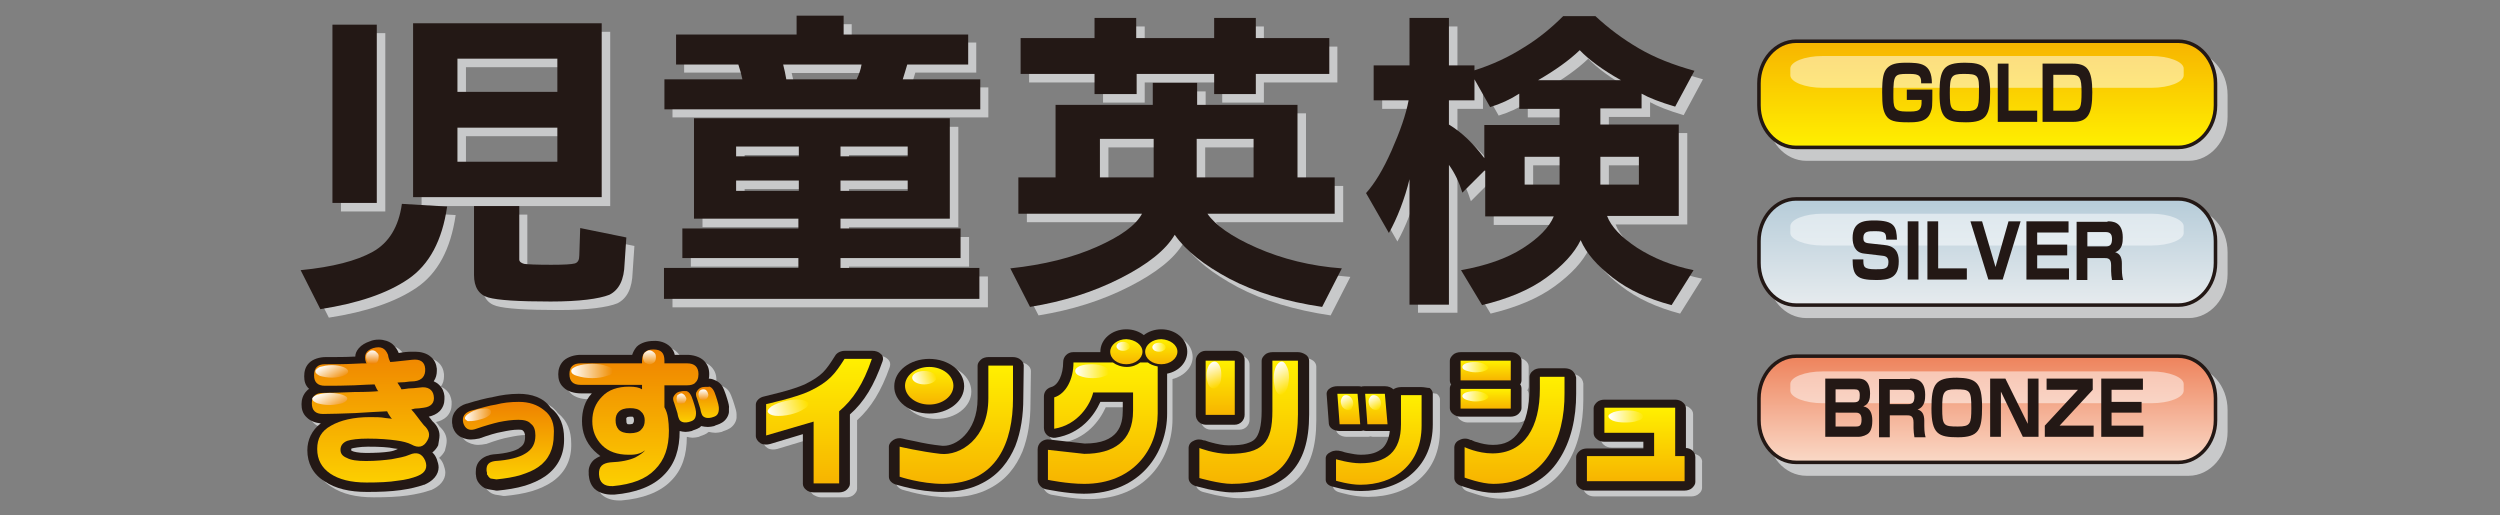 <?xml version="1.0" encoding="utf-8"?>
<!-- Generator: Adobe Illustrator 26.1.0, SVG Export Plug-In . SVG Version: 6.00 Build 0)  -->
<svg version="1.1" id="レイヤー_1" xmlns="http://www.w3.org/2000/svg" xmlns:xlink="http://www.w3.org/1999/xlink" x="0px"
	 y="0px" viewBox="0 0 558 115" style="enable-background:new 0 0 558 115;" xml:space="preserve">
<rect x="0" y="0" width="558" height="115" fill="#808080" stroke="none"/>
<style type="text/css">
	.st0{fill:#C8C9CA;stroke:#C8C9CA;stroke-width:0.793;}
	.st1{fill:url(#SVGID_1_);stroke:#231815;stroke-width:0.793;}
	.st2{opacity:0.5;fill:#FFFFFF;}
	.st3{fill:#231815;}
	.st4{fill:url(#SVGID_00000120538950906091419180000006961306845789760898_);stroke:#231815;stroke-width:0.793;}
	.st5{fill:url(#SVGID_00000136383647767751996600000012022645456882910098_);stroke:#231815;stroke-width:0.793;}
	.st6{fill:#C8C9CA;}
	.st7{fill:url(#SVGID_00000067930340206391374660000005937860637908800946_);}
	.st8{fill:url(#SVGID_00000109027807743010585530000009499875601209533598_);}
	.st9{fill:url(#SVGID_00000161633520983219410090000009817848228710985874_);}
	.st10{fill:url(#SVGID_00000090259361541870635350000011541925393379157905_);}
	.st11{fill:url(#SVGID_00000005974380347463420670000010498324850629101476_);}
	.st12{fill:url(#SVGID_00000065777046992238689930000000341478320417252493_);}
	.st13{fill:url(#SVGID_00000156566120370201512960000006326527954935669393_);}
	.st14{fill:url(#SVGID_00000018920496380568475790000009331728773317912456_);}
	.st15{fill:url(#SVGID_00000107566359269380661200000000474284546212390290_);}
	.st16{fill:url(#SVGID_00000049208045156274617960000010394233591481349012_);}
	.st17{fill:url(#SVGID_00000108307547178818391520000011824591724786637718_);}
	.st18{fill:url(#SVGID_00000133491333882432607650000008632028721830995080_);}
	.st19{fill:url(#SVGID_00000118357321704836235990000007981704793701132707_);}
	.st20{fill:url(#SVGID_00000036931006304699581180000007243053123683533753_);}
	.st21{fill:url(#SVGID_00000154408429751339026320000003492182906104248984_);}
	.st22{fill:url(#SVGID_00000034800716749903117750000001264839848700730007_);}
	.st23{fill:url(#SVGID_00000029041364264787917750000006217264007773058983_);}
	.st24{fill:url(#SVGID_00000135656423509885549020000001065039166016712110_);}
	.st25{fill:url(#SVGID_00000080885043098351687210000004509557904931648156_);}
	.st26{fill:url(#SVGID_00000176726780153488834380000012791503336410666627_);}
	.st27{fill:url(#SVGID_00000114795261560039118930000005556121951195326851_);}
	.st28{fill:url(#SVGID_00000175317615716819296400000017029068260012328360_);}
	.st29{fill:url(#SVGID_00000072976942474377893480000008958262013067813780_);}
	.st30{fill:url(#SVGID_00000159431517379548846580000015023480962721675169_);}
	.st31{fill:url(#SVGID_00000107562142264396644090000001362580299877095864_);}
	.st32{fill:url(#SVGID_00000029026810919943267220000013128617092995447463_);}
	.st33{fill:url(#SVGID_00000111892501244136359550000018399750115096212388_);}
	.st34{fill:url(#SVGID_00000155862275350161047410000012974776173257574590_);}
	.st35{fill:url(#SVGID_00000080909028515138751740000003894904768970343828_);}
	.st36{fill:url(#SVGID_00000076572175699429543630000002425652679153534093_);}
	.st37{fill:url(#SVGID_00000042722315085044515660000005889422025902090633_);}
	.st38{fill:url(#SVGID_00000173126290064650441490000005332613002678888351_);}
	.st39{fill:url(#SVGID_00000093136866163006315260000000290884313338915461_);}
	.st40{fill:url(#SVGID_00000010998041921047399800000014920941817268274095_);}
	.st41{fill:url(#SVGID_00000152966884616953935160000004216430526009928110_);}
	.st42{fill:url(#SVGID_00000005978410045075809980000000604611653718319493_);}
	.st43{fill:url(#SVGID_00000017485602223269986610000009426635291064438927_);}
	.st44{fill:url(#SVGID_00000168092306147826604600000016159172856502901376_);}
	.st45{fill:url(#SVGID_00000174599663918985062930000017562551049437576857_);}
	.st46{fill:url(#SVGID_00000029735398687455844710000012323144978303137153_);}
</style>
<g>
	<g>
		<g>
			<path class="st0" d="M496.8,26.1c0,5.1-3.7,9.4-8.3,9.4h-85.3c-4.6,0-8.3-4.2-8.3-9.4v-4.9c0-5.1,3.7-9.4,8.3-9.4h85.3
				c4.6,0,8.3,4.2,8.3,9.4V26.1z"/>
			<linearGradient id="SVGID_1_" gradientUnits="userSpaceOnUse" x1="443.547" y1="32.827" x2="443.547" y2="9.226">
				<stop  offset="0" style="stop-color:#FFF000"/>
				<stop  offset="1" style="stop-color:#F7B400"/>
			</linearGradient>
			<path class="st1" d="M494.5,23.5c0,5.1-3.7,9.4-8.3,9.4h-85.3c-4.6,0-8.3-4.2-8.3-9.4v-4.9c0-5.1,3.7-9.4,8.3-9.4h85.3
				c4.6,0,8.3,4.2,8.3,9.4V23.5z"/>
			<path class="st2" d="M487.4,16.8c0,1.5-3.2,2.8-7.2,2.8h-73.4c-3.9,0-7.2-1.3-7.2-2.8v-1.5c0-1.5,3.2-2.8,7.2-2.8h73.4
				c3.9,0,7.2,1.3,7.2,2.8V16.8z"/>
			<g>
				<path class="st3" d="M428.8,18.6c0.1-2.1-1-2.1-3.1-2.1c-2.8,0-3.1,0.2-3.1,4.5c0,3,0,3.9,3,3.9c2.5,0,3.4,0,3.3-2.6h-3.3V20
					h5.7c0,3.8,0,4.1-0.4,5.1c-0.8,2.2-3.2,2.2-5,2.2c-3,0-4.2-0.3-5-1.6c-0.6-1.1-0.8-2.1-0.8-5.1c0-3.3,0.3-4.5,1.1-5.4
					c0.9-0.9,2-1.2,4.2-1.2c3.2,0,5.8,0.1,5.8,4.6H428.8z"/>
				<path class="st3" d="M444.2,20.5c0,5.1-0.7,6.8-5.4,6.8c-4.3,0-5.9-0.7-5.9-6.4c0-5.5,0.9-6.9,5.7-6.9
					C442.7,14,444.2,14.9,444.2,20.5z M438.2,16.5c-2.7,0-3,0.6-3,4.2c0,3.9,0.3,4.1,3.5,4.1c2.8,0,3-0.6,3-4.1
					C441.8,16.7,441.5,16.5,438.2,16.5z"/>
				<path class="st3" d="M448.3,14.2v10.5h6.4v2.5h-8.8v-13H448.3z"/>
				<path class="st3" d="M462.6,14.2c3.3,0,4.4,1.4,4.4,6.4c0,4.9-1,6.6-4.3,6.6h-6.8v-13H462.6z M458.3,16.7v8h4.1
					c2,0,2.2-0.7,2.2-4.2c0-3.1-0.4-3.8-2.2-3.8H458.3z"/>
			</g>
		</g>
		<g>
			<path class="st0" d="M496.8,61.2c0,5.1-3.7,9.4-8.3,9.4h-85.3c-4.6,0-8.3-4.2-8.3-9.4v-4.9c0-5.1,3.7-9.4,8.3-9.4h85.3
				c4.6,0,8.3,4.2,8.3,9.4V61.2z"/>
			
				<linearGradient id="SVGID_00000134223842520802261040000004251878669899580846_" gradientUnits="userSpaceOnUse" x1="443.547" y1="68.008" x2="443.547" y2="44.406">
				<stop  offset="0" style="stop-color:#E6EBEE"/>
				<stop  offset="1" style="stop-color:#B6CCD9"/>
			</linearGradient>
			<path style="fill:url(#SVGID_00000134223842520802261040000004251878669899580846_);stroke:#231815;stroke-width:0.793;" d="
				M494.5,58.7c0,5.1-3.7,9.4-8.3,9.4h-85.3c-4.6,0-8.3-4.2-8.3-9.4v-4.9c0-5.1,3.7-9.4,8.3-9.4h85.3c4.6,0,8.3,4.2,8.3,9.4V58.7z"
				/>
			<path class="st2" d="M487.4,52c0,1.5-3.2,2.8-7.2,2.8h-73.4c-3.9,0-7.2-1.3-7.2-2.8v-1.5c0-1.5,3.2-2.8,7.2-2.8h73.4
				c3.9,0,7.2,1.3,7.2,2.8V52z"/>
			<g>
				<path class="st3" d="M421,53.5c0-1.5-0.2-1.9-2.5-1.9c-1.5,0-2.6,0-2.6,1.5c0,0.7,0.2,1.1,1.2,1.2l3.6,0.4
					c3.1,0.3,3.1,2.8,3.1,3.7c0,3.7-2.3,4.1-5,4.1c-4.3,0-5.3-0.9-5.3-4.6h2.4c0,1.6,0,2.2,2.7,2.2c1.9,0,2.9,0,2.9-1.6
					c0-0.9-0.4-1.3-1.2-1.4l-4.2-0.5c-2.1-0.2-2.6-2-2.6-3.5c0-3.6,2.5-3.9,4.8-3.9c4.6,0,5,1.4,5.1,4.3H421z"/>
				<path class="st3" d="M428.2,49.4v13h-2.4v-13H428.2z"/>
				<path class="st3" d="M432.6,49.4v10.5h6.4v2.5h-8.8v-13H432.6z"/>
				<path class="st3" d="M442.4,49.4l3,10.2l2.9-10.2h2.7l-4,13h-3.2l-4-13H442.4z"/>
				<path class="st3" d="M461.7,49.4v2.5h-7v2.7h6.7v2.4h-6.7v2.9h7.1v2.5h-9.5v-13H461.7z"/>
				<path class="st3" d="M470.4,49.4c1,0,3.4,0,3.4,3.6c0,0.9,0,2.7-1.7,3.3c1.1,0.3,1.5,1.2,1.5,2.5v1.2c0,1.4,0.2,2.2,0.3,2.5
					h-2.5c-0.1-0.6-0.2-1.4-0.2-2v-1.3c0-1.6-0.8-1.6-1.6-1.6h-3.7v4.9h-2.4v-13H470.4z M465.9,51.8v3.2h4.1c0.9,0,1.4-0.3,1.4-1.7
					c0-1.2-0.6-1.5-1.4-1.5H465.9z"/>
			</g>
		</g>
		<g>
			<path class="st0" d="M496.8,96.4c0,5.1-3.7,9.4-8.3,9.4h-85.3c-4.6,0-8.3-4.2-8.3-9.4v-4.9c0-5.1,3.7-9.4,8.3-9.4h85.3
				c4.6,0,8.3,4.2,8.3,9.4V96.4z"/>
			
				<linearGradient id="SVGID_00000031169313704867336060000003037338466540887228_" gradientUnits="userSpaceOnUse" x1="443.547" y1="103.188" x2="443.547" y2="79.588">
				<stop  offset="0" style="stop-color:#FAD9C7"/>
				<stop  offset="1" style="stop-color:#EE835C"/>
			</linearGradient>
			<path style="fill:url(#SVGID_00000031169313704867336060000003037338466540887228_);stroke:#231815;stroke-width:0.793;" d="
				M494.5,93.8c0,5.1-3.7,9.4-8.3,9.4h-85.3c-4.6,0-8.3-4.2-8.3-9.4v-4.9c0-5.1,3.7-9.4,8.3-9.4h85.3c4.6,0,8.3,4.2,8.3,9.4V93.8z"
				/>
			<path class="st2" d="M487.4,87.2c0,1.5-3.2,2.8-7.2,2.8h-73.4c-3.9,0-7.2-1.3-7.2-2.8v-1.5c0-1.5,3.2-2.8,7.2-2.8h73.4
				c3.9,0,7.2,1.3,7.2,2.8V87.2z"/>
			<g>
				<path class="st3" d="M414.7,84.5c0.7,0,2.7,0,2.7,3.4c0,1.1-0.2,2.3-1.5,2.8c1.4,0.3,2,1.4,2,3.2c0,0.8-0.1,2.4-1.1,3
					c-0.2,0.1-0.9,0.6-2.1,0.6h-7.3v-13H414.7z M409.7,86.9v2.9h4.1c1.2,0,1.3-0.6,1.3-1.6c0-1.1-0.4-1.3-1.2-1.3H409.7z
					 M409.7,92.1v3.1h4.5c0.9,0,1.3-0.2,1.3-1.6c0-1.5-0.9-1.5-1.4-1.5H409.7z"/>
				<path class="st3" d="M426.3,84.5c1,0,3.4,0,3.4,3.6c0,0.9,0,2.7-1.7,3.3c1.1,0.3,1.5,1.2,1.5,2.5v1.2c0,1.4,0.2,2.2,0.3,2.5
					h-2.5c-0.1-0.6-0.2-1.4-0.2-2v-1.3c0-1.6-0.8-1.6-1.6-1.6h-3.7v4.9h-2.4v-13H426.3z M421.8,87v3.2h4.1c0.9,0,1.4-0.3,1.4-1.7
					c0-1.2-0.6-1.5-1.4-1.5H421.8z"/>
				<path class="st3" d="M442.4,90.8c0,5.1-0.7,6.8-5.4,6.8c-4.3,0-5.9-0.7-5.9-6.4c0-5.5,0.9-6.9,5.7-6.9
					C441,84.4,442.4,85.3,442.4,90.8z M436.5,86.9c-2.7,0-3,0.6-3,4.2c0,3.9,0.3,4.1,3.5,4.1c2.8,0,3-0.6,3-4.1
					C440,87.1,439.7,86.9,436.5,86.9z"/>
				<path class="st3" d="M447.6,84.5l5,10.1V84.5h2.4v13h-3.5l-4.9-10.1v10.1h-2.4v-13H447.6z"/>
				<path class="st3" d="M467.1,84.5V87l-7.4,8h7.6v2.5h-10.9v-2.5l7.4-8h-7v-2.5H467.1z"/>
				<path class="st3" d="M478.3,84.5V87h-7v2.7h6.7v2.4h-6.7v2.9h7.1v2.5H469v-13H478.3z"/>
			</g>
		</g>
	</g>
	<g>
		<path class="st6" d="M198.2,80.2c-0.5-0.5-1.2-0.8-1.9-0.8h-6.1c-0.9,0-1.8,0.4-2.2,1.1c-1,1.6-1.8,2.8-2.7,3.7
			c-0.9,0.9-2.1,1.7-4.1,2.7c-1.1,0.5-3.5,1.3-5.5,1.8c-2,0.5-3.6,0.9-3.6,0.9c-1,0.2-1.8,1-1.8,1.8v7c0,0.6,0.4,1.2,1,1.6
			c0.6,0.4,1.5,0.4,2.2,0.2l7.3-2.2v11.1c0,0.5,0.3,1,0.7,1.3c0.5,0.3,1.1,0.6,1.7,0.6h5.7c0.6,0,1.3-0.2,1.7-0.6
			c0.4-0.4,0.7-0.8,0.7-1.3V93.8c3.1-2.8,5.4-6.5,7.3-11.9C198.8,81.3,198.7,80.7,198.2,80.2z"/>
		<path class="st6" d="M291.3,79.9h-5.7c-0.6,0-1.3,0.2-1.7,0.6c-0.4,0.4-0.7,0.8-0.7,1.3V93c0,3.4-0.6,5.4-1.5,6.3
			c-0.5,0.5-1,0.7-1.9,1c-0.9,0.2-2.2,0.4-4,0.4c-1.2,0-2.6-0.3-3.7-0.6c-0.5-0.1-1-0.3-1.3-0.4c-0.2-0.1-0.3-0.1-0.4-0.1
			c-0.1,0-0.1,0-0.1,0c-0.7-0.3-1.6-0.3-2.3,0.1c-0.7,0.3-1.1,0.9-1.1,1.6v6.7c0,0.8,0.6,1.5,1.6,1.8c0,0,1.2,0.3,2.8,0.7
			c1.6,0.3,3.5,0.7,5.3,0.7c0.1,0,0.1,0,0.2,0c5.1,0,9.7-1.2,12.7-4.2c3-3,4.3-7.3,4.3-13.2v-12c0-0.5-0.3-1-0.7-1.3
			C292.5,80.1,291.9,79.9,291.3,79.9z"/>
		<path class="st6" d="M318.9,87.7h-4.6c-0.6,0-1.3,0.2-1.7,0.5c0,0,0,0,0,0c-0.4-0.4-1.1-0.7-1.9-0.7h-4.4c-0.3,0-0.6,0-0.8,0.1
			c-0.3-0.1-0.6-0.1-0.9-0.1h-4.5c-0.7,0-1.3,0.2-1.7,0.5c-0.5,0.3-0.7,0.8-0.7,1.2l0.5,6.7c0.1,0.9,1.1,1.6,2.4,1.6h4.5
			c0.3,0,0.5,0,0.8-0.1c0.3,0.1,0.5,0.1,0.8,0.1h4.6c0.2,0,0.3,0,0.5,0c-0.2,1.9-0.9,3.2-1.7,3.9c-1.1,0.9-2.4,1.4-4.8,1.4
			c-0.8,0-2-0.2-2.9-0.4c-0.5-0.1-0.9-0.2-1.1-0.3c-0.3-0.1-0.4-0.1-0.4-0.1c-0.7-0.2-1.6-0.2-2.3,0.2c-0.7,0.3-1.1,0.8-1.1,1.4v4.8
			c0,0.7,0.6,1.3,1.5,1.5c0.1,0,3.1,1,6.3,1c0,0,0.1,0,0.1,0c4.5,0,8.7-1.4,11.5-4c2.9-2.6,4.5-6.3,4.5-10.9v-6.9
			c0-0.4-0.3-0.9-0.7-1.2C320.2,87.8,319.6,87.7,318.9,87.7z"/>
		<path class="st6" d="M379.3,101.8c-0.4-0.3-0.9-0.5-1.4-0.5v-8.9c0-0.5-0.3-1-0.7-1.3c-0.4-0.4-1.1-0.6-1.7-0.6h-15.8
			c-0.6,0-1.3,0.2-1.7,0.6c-0.4,0.4-0.7,0.8-0.7,1.3v5.6c0,0.5,0.3,1,0.7,1.3c0.4,0.4,1.1,0.6,1.7,0.6h8.7v1.5h-12.6
			c-0.6,0-1.3,0.2-1.7,0.6c-0.4,0.4-0.7,0.8-0.7,1.3v5.6c0,0.5,0.3,1,0.7,1.3c0.4,0.4,1.1,0.6,1.7,0.6h21.7c0.6,0,1.3-0.2,1.7-0.6
			c0.4-0.3,0.7-0.8,0.7-1.3v-5.6C380,102.6,379.7,102.2,379.3,101.8z"/>
		<path class="st6" d="M230.1,82.8c0-0.5-0.3-1-0.7-1.3c-0.4-0.4-1.1-0.6-1.7-0.6h-5.5c-0.6,0-1.3,0.2-1.7,0.6
			c-0.4,0.4-0.7,0.8-0.7,1.3v7.3c0,3.9-1.3,6.6-2.9,8.3c-1.6,1.7-3.4,2.3-4.6,2.3c-0.2,0-0.3,0-0.4,0c-2.1-0.2-4.3-0.6-6-1
			c-1.7-0.3-2.8-0.6-2.8-0.6c-0.7-0.2-1.5-0.1-2.1,0.3c-0.6,0.4-1,0.9-1,1.5v6.7c0,0.8,0.6,1.4,1.4,1.7c0.2,0,5,1.7,10.6,1.7
			c0,0,0,0,0,0c3.4,0,6.5-0.7,8.9-2c3.7-1.9,5.9-4.9,7.3-8.2c1.3-3.3,1.8-7,1.8-10.7L230.1,82.8z"/>
		<path class="st6" d="M209,93.5c4.3,0,7.8-2.7,7.8-6.1c0-3.4-3.5-6.1-7.8-6.1c-4.3,0-7.8,2.7-7.8,6.1
			C201.1,90.8,204.6,93.5,209,93.5z"/>
		<path class="st6" d="M352.6,84.1c-0.4-0.4-1.1-0.6-1.7-0.6h-5.5c-0.6,0-1.3,0.2-1.7,0.6c-0.4,0.4-0.7,0.8-0.7,1.3v2.7
			c0,4-0.9,7.4-2.3,9.5c-1.5,2.1-3.2,3-5.9,3c-1.3,0-2.6-0.3-3.5-0.6c-0.5-0.1-0.9-0.3-1.1-0.4c-0.1-0.1-0.2-0.1-0.3-0.1
			c-0.1,0-0.1,0-0.1,0c-0.7-0.4-1.7-0.4-2.4,0c-0.8,0.3-1.2,1-1.2,1.7v6.8c0,0.7,0.5,1.4,1.4,1.7c0.1,0,1.1,0.4,2.5,0.8
			c1.4,0.4,3.2,0.8,5,0.8c0,0,0.1,0,0.1,0c6.7,0,11.6-3.1,14.3-7.3c2.8-4.2,3.9-9.5,3.9-14.8v-3.6C353.3,84.9,353,84.4,352.6,84.1z"
			/>
		<path class="st6" d="M338.8,94.3c0.6,0,1.3-0.2,1.7-0.6c0.4-0.4,0.7-0.8,0.7-1.3V88c0-0.3-0.1-0.7-0.3-0.9
			c0.2-0.3,0.3-0.6,0.3-0.9v-4.4c0-0.5-0.3-1-0.7-1.3c-0.4-0.4-1.1-0.6-1.7-0.6h-11.2c-0.6,0-1.3,0.2-1.7,0.6
			c-0.4,0.4-0.7,0.8-0.7,1.3v4.4c0,0.3,0.1,0.7,0.3,0.9c-0.2,0.3-0.3,0.6-0.3,0.9v4.4c0,0.5,0.3,1,0.7,1.3c0.5,0.4,1.1,0.6,1.7,0.6
			H338.8z"/>
		<path class="st3" d="M196.6,79c-0.5-0.5-1.2-0.7-1.9-0.7h-6.1c-0.9,0-1.8,0.4-2.2,1.1c-1,1.6-1.8,2.8-2.7,3.7
			c-0.9,0.9-2.1,1.7-4.1,2.7c-1.1,0.5-3.5,1.3-5.5,1.8c-2,0.5-3.6,0.9-3.6,0.9c-1,0.2-1.8,1-1.8,1.8v7c0,0.6,0.4,1.2,1,1.6
			c0.6,0.4,1.5,0.4,2.2,0.2l7.3-2.2v11.1c0,0.5,0.3,1,0.7,1.3c0.4,0.4,1.1,0.6,1.7,0.6h5.7c0.6,0,1.3-0.2,1.7-0.6
			c0.4-0.4,0.7-0.8,0.7-1.3V92.5c3.2-2.8,5.4-6.5,7.3-11.9C197.2,80.1,197.1,79.4,196.6,79z"/>
		<path class="st3" d="M289.7,78.6H284c-0.6,0-1.3,0.2-1.7,0.6c-0.4,0.4-0.7,0.8-0.7,1.3v11.2c0,3.4-0.6,5.4-1.5,6.3
			c-0.5,0.5-1,0.7-1.9,1c-0.9,0.3-2.2,0.4-4,0.4c-1.2,0-2.6-0.3-3.7-0.6c-0.5-0.1-1-0.3-1.3-0.4c-0.2-0.1-0.3-0.1-0.4-0.1
			c-0.1,0-0.1,0-0.1,0c-0.7-0.3-1.6-0.3-2.3,0.1c-0.7,0.3-1.1,0.9-1.1,1.6v6.7c0,0.8,0.6,1.5,1.6,1.8c0,0,1.2,0.3,2.8,0.7
			c1.6,0.3,3.5,0.7,5.3,0.7c0.1,0,0.1,0,0.2,0c5.1,0,9.7-1.2,12.7-4.2c3-3,4.3-7.3,4.3-13.2v-12c0-0.5-0.3-1-0.7-1.3
			C290.9,78.8,290.3,78.6,289.7,78.6z"/>
		<path class="st3" d="M317.3,86.4h-4.6c-0.6,0-1.3,0.2-1.7,0.5c0,0,0,0,0,0c-0.4-0.4-1.1-0.7-1.9-0.7h-4.4c-0.3,0-0.6,0-0.8,0.1
			c-0.3-0.1-0.6-0.1-0.9-0.1h-4.5c-0.7,0-1.3,0.2-1.7,0.5c-0.5,0.3-0.7,0.8-0.7,1.2l0.5,6.7c0.1,0.9,1.1,1.6,2.4,1.6h4.5
			c0.3,0,0.5,0,0.8-0.1c0.3,0.1,0.5,0.1,0.8,0.1h4.6c0.2,0,0.3,0,0.5,0c-0.2,1.9-0.9,3.2-1.7,3.9c-1.1,0.9-2.4,1.4-4.8,1.4
			c-0.8,0-2-0.2-2.9-0.4c-0.5-0.1-0.9-0.2-1.1-0.3c-0.3-0.1-0.4-0.1-0.4-0.1c-0.7-0.2-1.6-0.2-2.3,0.2c-0.7,0.3-1.1,0.8-1.1,1.4v4.8
			c0,0.7,0.6,1.3,1.5,1.5c0.1,0,3.1,1,6.3,1c0,0,0.1,0,0.1,0c4.5,0,8.7-1.4,11.5-4c2.9-2.6,4.5-6.3,4.5-10.9v-6.9
			c0-0.4-0.3-0.9-0.7-1.2C318.6,86.6,317.9,86.4,317.3,86.4z"/>
		<path class="st3" d="M377.7,100.5c-0.4-0.3-0.9-0.5-1.4-0.5v-8.9c0-0.5-0.3-1-0.7-1.3c-0.4-0.4-1.1-0.6-1.7-0.6h-15.8
			c-0.6,0-1.3,0.2-1.7,0.6c-0.4,0.4-0.7,0.8-0.7,1.3v5.6c0,0.5,0.3,1,0.7,1.3c0.4,0.4,1.1,0.6,1.7,0.6h8.7v1.5h-12.6
			c-0.6,0-1.3,0.2-1.7,0.6c-0.4,0.4-0.7,0.8-0.7,1.3v5.6c0,0.5,0.3,1,0.7,1.3c0.4,0.4,1.1,0.6,1.7,0.6H376c0.6,0,1.3-0.2,1.7-0.6
			c0.4-0.4,0.7-0.8,0.7-1.3v-5.6C378.4,101.4,378.1,100.9,377.7,100.5z"/>
		
			<linearGradient id="SVGID_00000001639160602279250630000009084894504672483261_" gradientUnits="userSpaceOnUse" x1="182.885" y1="80.104" x2="182.885" y2="107.927">
			<stop  offset="0" style="stop-color:#FFF000"/>
			<stop  offset="1" style="stop-color:#F7B400"/>
		</linearGradient>
		<path style="fill:url(#SVGID_00000001639160602279250630000009084894504672483261_);" d="M187.3,91.8v16.1h-5.7V94.1l-10.6,3.1v-7
			c0,0,6.8-1.5,9.7-2.9c4.4-2.1,5.7-3.9,7.8-7.2h6.1C192.7,85.7,190.4,89.2,187.3,91.8z"/>
		<path class="st3" d="M228.5,81.6c0-0.5-0.3-1-0.7-1.3c-0.4-0.4-1.1-0.6-1.7-0.6h-5.5c-0.6,0-1.3,0.2-1.7,0.6
			c-0.4,0.4-0.7,0.8-0.7,1.3v7.3c0,3.9-1.3,6.6-2.9,8.3c-1.6,1.7-3.4,2.3-4.6,2.3c-0.2,0-0.3,0-0.4,0c-2.1-0.2-4.3-0.6-6-1
			c-1.7-0.3-2.8-0.6-2.8-0.6c-0.7-0.2-1.5-0.1-2.1,0.3c-0.6,0.4-1,0.9-1,1.5v6.7c0,0.8,0.6,1.4,1.4,1.7c0.2,0,5,1.7,10.6,1.7
			c0,0,0,0,0,0c3.4,0,6.5-0.7,8.9-2c3.7-1.9,5.9-4.9,7.3-8.2c1.3-3.3,1.8-7,1.8-10.7L228.5,81.6z"/>
		<path class="st3" d="M207.4,92.3c4.3,0,7.8-2.7,7.8-6.1c0-3.4-3.5-6.1-7.8-6.1c-4.3,0-7.8,2.7-7.8,6.1
			C199.5,89.5,203,92.3,207.4,92.3z"/>
		
			<linearGradient id="SVGID_00000041991562103753379710000010999356767372616879_" gradientUnits="userSpaceOnUse" x1="213.449" y1="81.552" x2="213.449" y2="107.992">
			<stop  offset="0" style="stop-color:#FFF000"/>
			<stop  offset="1" style="stop-color:#F7B400"/>
		</linearGradient>
		<path style="fill:url(#SVGID_00000041991562103753379710000010999356767372616879_);" d="M210.5,108c-5,0-9.7-1.6-9.7-1.6v-6.7
			c0,0,4.7,1.1,9.1,1.6c4.4,0.5,10.7-3.4,10.7-12.4v-7.3h5.5V89C226.1,98.4,222.7,108,210.5,108z"/>
		<path class="st6" d="M266.2,79.7c0-2.8-2.6-5-5.8-5c-1.5,0-2.9,0.5-3.9,1.3c-1-0.8-2.4-1.3-3.9-1.3c-3.2,0-5.8,2.2-5.8,5
			c0,0,0,0.1,0,0.1h-6.1c-1.2,0-2.2,1-2.2,2.2c0,2.8-1.1,5.2-2.7,5.6c-1,0.3-1.6,1.1-1.6,2.1v7c0,0.7,0.3,1.3,0.8,1.7
			c0.5,0.4,1.2,0.6,1.8,0.5c5.6-0.9,8.6-4.9,10-8h5v1.9c0,3.2-0.9,7.4-8.5,7.4l-7.9-0.9c-0.6-0.1-1.3,0.1-1.8,0.5
			c-0.5,0.4-0.8,1-0.8,1.7v6.7c0,1,0.7,1.9,1.8,2.2c0.2,0,4.6,1,8.5,1c12.8,0,18.6-9.3,18.6-17.9v-6.5l0-2.4
			C264.2,84,266.2,82,266.2,79.7z"/>
		<path class="st3" d="M265,78.5c0-2.8-2.6-5-5.8-5c-1.5,0-2.9,0.5-3.9,1.3c-1-0.8-2.4-1.3-3.9-1.3c-3.2,0-5.8,2.2-5.8,5
			c0,0,0,0.1,0,0.1h-6.1c-1.2,0-2.2,1-2.2,2.2c0,2.8-1.1,5.2-2.7,5.6c-1,0.3-1.6,1.1-1.6,2.1v7c0,0.7,0.3,1.3,0.8,1.7
			c0.5,0.4,1.2,0.6,1.8,0.5c5.6-0.9,8.6-4.9,10-8h5v1.9c0,3.2-0.9,7.4-8.5,7.4l-7.9-0.9c-0.6-0.1-1.3,0.1-1.8,0.5
			c-0.5,0.4-0.8,1-0.8,1.7v6.7c0,1,0.7,1.9,1.8,2.2c0.2,0,4.6,1,8.5,1c12.8,0,18.6-9.3,18.6-17.9v-6.5l0-2.4
			C263.1,82.9,265,80.9,265,78.5z"/>
		
			<linearGradient id="SVGID_00000010994086101474528770000001631691883409815685_" gradientUnits="userSpaceOnUse" x1="246.066" y1="80.871" x2="246.066" y2="108.024">
			<stop  offset="0" style="stop-color:#FFF000"/>
			<stop  offset="1" style="stop-color:#F7B400"/>
		</linearGradient>
		<path style="fill:url(#SVGID_00000010994086101474528770000001631691883409815685_);" d="M256.2,80.9l-1.7,0c-0.8,0.6-1.8,1-3,1
			c-1.2,0-2.3-0.4-3.1-1h-8.8c0,3.8-1.7,7-4.3,7.8v7c5.4-0.9,8.1-5.5,8.7-8.1h8.9v4.1c0,6.8-4.4,9.6-10.9,9.6l-8.1-0.9v6.7
			c0,0,4.3,0.9,8.1,0.9c10.9,0,16.4-7.7,16.4-15.7v-6.4l0-4.1C257.4,81.6,256.7,81.3,256.2,80.9z"/>
		<path class="st6" d="M276.7,79.4h-6.5c-1.2,0-2.2,1-2.2,2.2v12.1c0,1.2,1,2.2,2.2,2.2h6.5c1.2,0,2.2-1,2.2-2.2V81.6
			C279,80.4,278,79.4,276.7,79.4z"/>
		<path class="st3" d="M275.6,78.3h-6.5c-1.2,0-2.2,1-2.2,2.2v12.1c0,1.2,1,2.2,2.2,2.2h6.5c1.2,0,2.2-1,2.2-2.2V80.5
			C277.9,79.3,276.9,78.3,275.6,78.3z"/>
		
			<linearGradient id="SVGID_00000119082450489650444960000004451392489202967735_" gradientUnits="userSpaceOnUse" x1="272.374" y1="80.523" x2="272.374" y2="92.624">
			<stop  offset="0" style="stop-color:#FFF000"/>
			<stop  offset="1" style="stop-color:#F7B400"/>
		</linearGradient>
		
			<rect x="269.1" y="80.5" style="fill:url(#SVGID_00000119082450489650444960000004451392489202967735_);" width="6.5" height="12.1"/>
		
			<linearGradient id="SVGID_00000116915786756340404680000012313508765437146546_" gradientUnits="userSpaceOnUse" x1="278.674" y1="80.523" x2="278.674" y2="107.992">
			<stop  offset="0" style="stop-color:#FFF000"/>
			<stop  offset="1" style="stop-color:#F7B400"/>
		</linearGradient>
		<path style="fill:url(#SVGID_00000116915786756340404680000012313508765437146546_);" d="M274.9,108c-2.7,0-7.2-1.3-7.2-1.3V100
			c0,0,3.3,1.3,6.5,1.3c7.7,0,9.8-2.5,9.8-9.6V80.5h5.7v12C289.7,103.8,284.4,108,274.9,108z"/>
		
			<linearGradient id="SVGID_00000177449140933028709280000008968760061544970388_" gradientUnits="userSpaceOnUse" x1="301.041" y1="87.941" x2="301.041" y2="94.68">
			<stop  offset="0" style="stop-color:#FFF000"/>
			<stop  offset="1" style="stop-color:#F7B400"/>
		</linearGradient>
		<polygon style="fill:url(#SVGID_00000177449140933028709280000008968760061544970388_);" points="299,94.7 298.5,87.9 303,87.9 
			303.6,94.7 		"/>
		
			<linearGradient id="SVGID_00000056424335404171751860000008212452305602505106_" gradientUnits="userSpaceOnUse" x1="307.803" y1="88.076" x2="307.803" y2="108.153">
			<stop  offset="0" style="stop-color:#FFF000"/>
			<stop  offset="1" style="stop-color:#F7B400"/>
		</linearGradient>
		<path style="fill:url(#SVGID_00000056424335404171751860000008212452305602505106_);" d="M303.6,108.2c-2.4,0-5.4-0.9-5.4-0.9
			v-4.8c0,0,3,0.9,5.4,0.9c5.9,0,9.1-2.6,9.1-8.7v-6.5h4.6V95C317.3,103.7,311.2,108.2,303.6,108.2z"/>
		
			<linearGradient id="SVGID_00000142163740559365377900000003664204178960532649_" gradientUnits="userSpaceOnUse" x1="307.187" y1="87.941" x2="307.187" y2="94.68">
			<stop  offset="0" style="stop-color:#FFF000"/>
			<stop  offset="1" style="stop-color:#F7B400"/>
		</linearGradient>
		<polygon style="fill:url(#SVGID_00000142163740559365377900000003664204178960532649_);" points="305.2,94.7 304.7,87.9 
			309.1,87.9 309.7,94.7 		"/>
		<path class="st3" d="M351,82.8c-0.4-0.4-1.1-0.6-1.7-0.6h-5.5c-0.6,0-1.3,0.2-1.7,0.6c-0.4,0.3-0.7,0.8-0.7,1.3v2.7
			c0,4-0.9,7.4-2.3,9.5c-1.5,2.1-3.2,3-5.9,3c-1.3,0-2.6-0.3-3.5-0.6c-0.5-0.1-0.9-0.3-1.1-0.4c-0.1-0.1-0.2-0.1-0.3-0.1
			c-0.1,0-0.1,0-0.1,0c-0.7-0.4-1.7-0.4-2.4,0c-0.8,0.3-1.2,1-1.2,1.7v6.8c0,0.7,0.5,1.4,1.4,1.7c0.1,0,1.1,0.4,2.5,0.8
			c1.4,0.4,3.2,0.8,5,0.8c0,0,0.1,0,0.1,0c6.7,0,11.6-3.1,14.3-7.3c2.8-4.2,3.9-9.5,3.9-14.8v-3.6C351.7,83.7,351.4,83.2,351,82.8z"
			/>
		<path class="st3" d="M337.2,93c0.6,0,1.3-0.2,1.7-0.6c0.4-0.4,0.7-0.8,0.7-1.3v-4.4c0-0.3-0.1-0.7-0.3-0.9
			c0.2-0.3,0.3-0.6,0.3-0.9v-4.4c0-0.5-0.3-1-0.7-1.3c-0.4-0.4-1.1-0.6-1.7-0.6H326c-0.6,0-1.3,0.2-1.7,0.6
			c-0.4,0.4-0.7,0.8-0.7,1.3v4.4c0,0.3,0.1,0.7,0.3,0.9c-0.2,0.3-0.3,0.6-0.3,0.9v4.4c0,0.5,0.3,1,0.7,1.3c0.5,0.4,1.1,0.6,1.7,0.6
			H337.2z"/>
		
			<linearGradient id="SVGID_00000150800480906834202390000008546492949259922869_" gradientUnits="userSpaceOnUse" x1="338.072" y1="84.157" x2="338.072" y2="107.992">
			<stop  offset="0" style="stop-color:#FFF000"/>
			<stop  offset="1" style="stop-color:#F7B400"/>
		</linearGradient>
		<path style="fill:url(#SVGID_00000150800480906834202390000008546492949259922869_);" d="M333.3,108c-2.7,0-6.4-1.4-6.4-1.4v-6.8
			c0,0,2.9,1.4,6.2,1.4c7.2,0,10.6-5.9,10.6-14.4v-2.7h5.5v3.6C349.3,97.9,344.9,108,333.3,108z"/>
		
			<linearGradient id="SVGID_00000113334020372574329930000016502010701989259919_" gradientUnits="userSpaceOnUse" x1="331.586" y1="80.523" x2="331.586" y2="84.897">
			<stop  offset="0" style="stop-color:#FFF000"/>
			<stop  offset="1" style="stop-color:#F7B400"/>
		</linearGradient>
		
			<rect x="326" y="80.5" style="fill:url(#SVGID_00000113334020372574329930000016502010701989259919_);" width="11.2" height="4.4"/>
		
			<linearGradient id="SVGID_00000091015431407535351100000008330648685082292399_" gradientUnits="userSpaceOnUse" x1="331.586" y1="86.779" x2="331.586" y2="91.154">
			<stop  offset="0" style="stop-color:#FFF000"/>
			<stop  offset="1" style="stop-color:#F7B400"/>
		</linearGradient>
		
			<rect x="326" y="86.8" style="fill:url(#SVGID_00000091015431407535351100000008330648685082292399_);" width="11.2" height="4.4"/>
		
			<linearGradient id="SVGID_00000098936407749276448770000012377687172157301135_" gradientUnits="userSpaceOnUse" x1="365.092" y1="91.088" x2="365.092" y2="107.444">
			<stop  offset="0" style="stop-color:#FFF000"/>
			<stop  offset="1" style="stop-color:#F7B400"/>
		</linearGradient>
		<path style="fill:url(#SVGID_00000098936407749276448770000012377687172157301135_);" d="M354.2,107.4v-5.6h15v-5.2h-11.1v-5.6
			h15.8v10.8h2.1v5.6H354.2z"/>
		
			<linearGradient id="SVGID_00000086688340615690667700000007636754864706532502_" gradientUnits="userSpaceOnUse" x1="251.411" y1="75.754" x2="251.411" y2="81.334">
			<stop  offset="0" style="stop-color:#FFF000"/>
			<stop  offset="1" style="stop-color:#F7B400"/>
		</linearGradient>
		<path style="fill:url(#SVGID_00000086688340615690667700000007636754864706532502_);" d="M255,78.5c0,1.5-1.6,2.8-3.6,2.8
			c-2,0-3.6-1.2-3.6-2.8c0-1.5,1.6-2.8,3.6-2.8C253.4,75.8,255,77,255,78.5z"/>
		
			<linearGradient id="SVGID_00000149371739537496528280000010951454362108492180_" gradientUnits="userSpaceOnUse" x1="259.239" y1="75.754" x2="259.239" y2="81.334">
			<stop  offset="0" style="stop-color:#FFF000"/>
			<stop  offset="1" style="stop-color:#F7B400"/>
		</linearGradient>
		<path style="fill:url(#SVGID_00000149371739537496528280000010951454362108492180_);" d="M262.8,78.5c0,1.5-1.6,2.8-3.6,2.8
			c-2,0-3.6-1.2-3.6-2.8c0-1.5,1.6-2.8,3.6-2.8C261.2,75.8,262.8,77,262.8,78.5z"/>
		<path class="st6" d="M99.7,98.4c0-1.2-0.6-2.3-1.6-3.2c-0.3-0.4-0.5-0.7-0.8-1c0.9-0.2,1.8-0.6,2.4-1.2c0.8-0.8,1.1-1.8,1.1-2.7
			c0-0.2,0-0.5,0-0.7l0,0c-0.1-0.9-0.4-1.8-1.3-2.6c-0.3-0.3-0.7-0.5-1.1-0.7c0.5-0.7,0.7-1.5,0.7-2.3c0-0.2,0-0.3,0-0.5
			c-0.1-1-0.5-2-1.4-2.7c-0.9-0.8-2.3-1.1-3.4-1.1c-0.3,0-0.5,0-0.8,0c-0.8,0.1-1.8,0.1-2.9,0.3l0,0c-0.3-0.7-0.7-1.4-1.4-2
			c-0.7-0.6-1.9-1-3-1c-0.8,0-1.4,0.1-2.1,0.4c-0.9,0.3-1.8,0.8-2.4,1.5c-0.5,0.6-0.8,1.2-0.9,1.9c-0.1,0-0.3,0-0.4,0
			c-1.7,0.1-3.7,0.1-6.2,0.1c-1.3,0-2.8,0.4-3.7,1.3c-0.9,0.9-1.1,2-1.1,3c0,1,0.2,2,1.1,2.8c-0.2,0.1-0.3,0.2-0.5,0.4
			c-0.9,0.9-1.2,2-1.2,3c0,1,0.2,2.1,1.2,3c0.8,0.8,2,1.2,3.1,1.3c-2,1.5-3,3.7-3,6c0,2.8,1.2,5.3,3.8,6.9c2.5,1.7,5.7,2.4,9.5,2.4
			c0,0,0,0,0.1,0c2.8,0,5.2-0.1,7.4-0.4c2.1-0.3,3.8-0.7,5.2-1.2l0.1,0c0.9-0.4,1.7-0.9,2.3-1.6c0.6-0.7,0.9-1.5,0.9-2.3
			c0-0.6-0.2-1.2-0.4-1.8c-0.2-0.5-0.5-1.1-1-1.5c0.6-0.5,1-1,1.3-1.6C99.5,99.8,99.7,99.1,99.7,98.4z M88.5,102.1
			c-1.3,0.2-3.2,0.3-5.2,0.3c-1.8,0-2.8-0.3-3-0.4l-0.2-0.1c-0.1,0-0.1,0-0.1,0c0,0,0,0,0-0.1c0-0.2,0-0.2,0-0.2c0,0,0,0,0.1-0.1
			c0.4-0.1,1.8-0.4,3.6-0.4c2.6,0,4.6,0.2,5.9,0.4c0.3,0,0.6,0.1,0.8,0.1C89.8,101.8,89.2,101.9,88.5,102.1z"/>
		<path class="st6" d="M117.4,89.1c-2.1,0-4,0.3-5.7,0.7c-1.7,0.3-3.7,0.8-5.9,1.5l-0.1,0c-1,0.3-1.9,0.9-2.4,1.6
			c-0.6,0.7-0.8,1.5-0.8,2.3c0,0.3,0,0.6,0.1,0.9l0,0.2c0.2,0.7,0.5,1.4,1.2,2c0.7,0.6,1.9,1,2.9,1c0.6,0,1.2-0.1,1.7-0.2l0.1,0
			c2.2-0.8,3.9-1.3,5.1-1.5c1.4-0.3,2.6-0.5,3.7-0.5c0.8,0,0.9,0.1,1,0.2l0.1,0.1c0.1,0.1,0.4,0.4,0.4,1.3c0,1.4-0.5,2-1.3,2.5
			l-0.1,0.1c-0.7,0.5-2.6,1.1-5.5,1.3l-0.1,0c-1,0.1-2.2,0.5-3,1.3c-0.8,0.8-1,1.7-1,2.6c0,0.1,0,0.2,0,0.3l0,0.3
			c0.1,0.1,0,0.2,0.1,0.6c0,0.2,0.1,0.5,0.3,0.9c0.3,0.5,0.8,1.1,1.5,1.5c0.2,0.1,0.5,0.2,0.8,0.3l1.3,0.2c0.2,0,0.4,0.1,0.5,0.1
			c0.1,0,0.2,0,0.4,0c2-0.2,4.1-0.5,6.1-1.1c1.6-0.5,3.2-1.2,4.5-2.1c3-2.1,4.3-5.1,4.2-8.5c0-2.7-0.8-5.1-3-6.8
			C122.9,90,120.2,89.1,117.4,89.1z"/>
		<path class="st6" d="M163.9,90.3c-0.2-0.6-0.4-1.3-0.7-2c-0.3-0.7-0.7-1.7-2.4-2.3l-0.3-0.1c-0.1,0-0.4-0.1-0.7-0.1
			c0.1-0.3,0.1-0.7,0.1-1c0-1.1-0.3-2.1-1.2-3c-0.9-0.9-2.5-1.3-3.7-1.3h-2.8c-0.1-0.6-0.4-1.2-1-1.8c-0.9-1-2.5-1.4-3.8-1.3
			c-1.3,0-2.8,0.4-3.7,1.3c-0.5,0.6-0.8,1.2-1,1.8h-11.5c-1.3,0-2.8,0.4-3.8,1.3c-0.9,0.9-1.2,2-1.2,3c0,1,0.2,2.1,1.2,3
			c0.9,0.9,2.5,1.3,3.8,1.3h2.5c-1.5,1.7-2.2,3.9-2.2,6.2c0,2.4,0.8,4.7,2.7,6.6c0.4,0.4,0.9,0.8,1.4,1.2c-0.5,0.2-1,0.5-1.4,0.8
			c-0.9,0.8-1.3,1.9-1.2,2.9c0,0.1,0,0.3,0,0.5c0.1,1.1,0.4,2.2,1.3,3.1c1,0.9,2.4,1.3,3.8,1.3c0,0,0.1,0,0.1,0c0.1,0,0.2,0,0.3,0
			l0.2,0c4.7-0.4,8.6-1.8,11.1-4.4c2.5-2.5,3.5-5.8,3.5-9.8c0,0,0,0,0,0c0.4,0.1,0.9,0.2,1.3,0.2c0,0,0,0,0,0c0.5,0,0.9-0.1,1.4-0.2
			l0.2-0.1c0.1-0.1,0.8-0.2,1.6-0.7c0.1-0.1,0.2-0.2,0.4-0.3c0.5,0.1,1,0.2,1.5,0.2c0,0,0,0,0,0c0.5,0,0.9-0.1,1.4-0.2l0.2-0.1
			c0.1-0.1,0.8-0.2,1.6-0.7c0.8-0.5,1.4-1.4,1.5-2.3l0-0.1c0-0.2,0-0.4,0-0.7C164.4,91.9,164.2,91.2,163.9,90.3z M141.6,94.4
			c0.1,0,0.3-0.1,0.6-0.1c0.3,0,0.5,0,0.6,0l0.2,0.2l0,0c0,0,0.1,0.2,0.1,0.5c0,0.6-0.1,0.6-0.3,0.9c-0.1,0-0.3,0.1-0.6,0.1
			c-0.4,0-0.6,0-0.6-0.1c-0.2-0.2-0.2-0.4-0.2-0.9C141.4,94.6,141.5,94.5,141.6,94.4L141.6,94.4z M144.7,97.2l-1.6-0.9l0,0
			L144.7,97.2z"/>
		<path class="st3" d="M98.1,97.2c0-1.2-0.6-2.3-1.6-3.2c-0.3-0.4-0.5-0.7-0.8-1c0.9-0.2,1.8-0.6,2.4-1.2c0.8-0.8,1.1-1.8,1.1-2.7
			c0-0.2,0-0.5,0-0.7h0c-0.1-0.9-0.4-1.8-1.3-2.6c-0.3-0.3-0.7-0.5-1.1-0.7c0.5-0.7,0.7-1.5,0.7-2.3c0-0.2,0-0.3,0-0.5
			c-0.1-1-0.5-2-1.4-2.7c-0.9-0.8-2.3-1.1-3.4-1.1c-0.3,0-0.5,0-0.8,0C91,78.5,90,78.6,89,78.8l0,0c-0.3-0.7-0.7-1.4-1.4-2
			c-0.7-0.6-1.9-1-3-1c-0.8,0-1.4,0.1-2.1,0.4c-0.9,0.3-1.8,0.8-2.4,1.5c-0.5,0.6-0.8,1.2-0.8,1.9c-0.1,0-0.3,0-0.4,0
			c-1.7,0.1-3.7,0.1-6.2,0.1c-1.3,0-2.8,0.4-3.7,1.3c-0.9,0.9-1.1,2-1.1,3c0,1,0.2,2,1.1,2.8c-0.2,0.1-0.3,0.2-0.5,0.4
			c-0.9,0.9-1.2,2-1.2,3c0,1,0.2,2.1,1.2,3c0.8,0.8,2,1.2,3.1,1.3c-2,1.5-3,3.7-3,6c0,2.8,1.2,5.3,3.8,6.9c2.5,1.7,5.7,2.4,9.5,2.4
			c0,0,0,0,0.1,0c2.8,0,5.2-0.1,7.4-0.4c2.1-0.3,3.8-0.7,5.2-1.2l0.1,0c0.9-0.4,1.7-0.9,2.3-1.6c0.6-0.7,0.9-1.5,0.9-2.3
			c0-0.6-0.2-1.2-0.4-1.8c-0.2-0.5-0.5-1.1-1-1.5c0.6-0.5,1-1,1.3-1.6C97.9,98.6,98.1,97.9,98.1,97.2z M86.9,100.8
			c-1.3,0.2-3.1,0.3-5.2,0.3c-1.8,0-2.8-0.3-3-0.4l-0.2-0.1c-0.1,0-0.1,0-0.1-0.1c0,0,0,0,0-0.1c0-0.2,0-0.2,0-0.2c0,0,0,0,0.1-0.1
			c0.4-0.1,1.8-0.4,3.6-0.4c2.6,0,4.6,0.1,5.9,0.4c0.3,0,0.6,0.1,0.8,0.1C88.2,100.5,87.6,100.7,86.9,100.8z"/>
		<path class="st3" d="M115.8,87.9c-2.1,0-4,0.3-5.7,0.7c-1.7,0.3-3.7,0.8-5.9,1.5l-0.1,0c-1,0.3-1.9,0.9-2.4,1.6
			c-0.6,0.7-0.8,1.5-0.8,2.3c0,0.3,0,0.6,0.1,0.9l0,0.2c0.2,0.7,0.5,1.4,1.2,2c0.7,0.6,1.8,1,2.9,1c0.6,0,1.2-0.1,1.7-0.2l0.1,0
			c2.2-0.8,3.9-1.3,5.1-1.5c1.4-0.3,2.6-0.5,3.7-0.5c0.8,0,0.9,0.1,1,0.2l0.1,0.1c0.1,0.1,0.4,0.4,0.4,1.3c0,1.4-0.5,2-1.3,2.5
			l-0.1,0.1c-0.8,0.5-2.6,1.1-5.5,1.3l-0.1,0c-1,0.1-2.2,0.5-3,1.3c-0.8,0.8-1,1.7-1,2.6c0,0.1,0,0.2,0,0.3l0,0.3
			c0.1,0.1,0,0.2,0.1,0.6c0,0.2,0.1,0.5,0.3,0.9c0.3,0.5,0.8,1.1,1.5,1.5c0.2,0.1,0.5,0.2,0.8,0.3l1.3,0.2c0.2,0,0.4,0.1,0.5,0.1
			c0.1,0,0.2,0,0.4,0c2-0.2,4.1-0.5,6.1-1.1c1.6-0.5,3.2-1.2,4.5-2.1c3-2.1,4.3-5.1,4.2-8.5c0-2.7-0.8-5.1-3-6.8
			C121.3,88.7,118.6,87.9,115.8,87.9z"/>
		<path class="st3" d="M162.3,89c-0.2-0.6-0.4-1.3-0.7-2c-0.3-0.7-0.7-1.7-2.4-2.3l-0.3-0.1c-0.1,0-0.4-0.1-0.7-0.1
			c0.1-0.3,0.1-0.7,0.1-1c0-1.1-0.3-2.1-1.2-3c-0.9-0.9-2.5-1.3-3.7-1.3h-2.8c-0.1-0.6-0.4-1.2-1-1.8c-1-1-2.5-1.4-3.8-1.3
			c-1.3,0-2.8,0.4-3.7,1.3c-0.5,0.6-0.8,1.2-1,1.8h-11.5c-1.3,0-2.8,0.4-3.8,1.3c-0.9,0.9-1.2,2-1.2,3c0,1,0.2,2.1,1.2,3
			c0.9,0.9,2.5,1.3,3.8,1.3h2.5c-1.6,1.7-2.2,3.9-2.2,6.2c0,2.4,0.8,4.7,2.7,6.6c0.4,0.4,0.9,0.8,1.4,1.2c-0.5,0.2-1,0.5-1.4,0.8
			c-0.9,0.8-1.3,1.9-1.2,2.9c0,0.1,0,0.3,0,0.5c0.1,1.1,0.4,2.2,1.3,3.1c1,0.9,2.4,1.3,3.8,1.3c0,0,0.1,0,0.1,0c0.1,0,0.2,0,0.3,0
			l0.2,0c4.7-0.4,8.6-1.8,11.1-4.4c2.5-2.5,3.5-5.8,3.5-9.8c0,0,0,0,0,0c0.4,0.1,0.9,0.2,1.3,0.2c0,0,0,0,0,0c0.5,0,0.9-0.1,1.4-0.2
			l0.2-0.1c0.1-0.1,0.8-0.2,1.6-0.7c0.1-0.1,0.2-0.2,0.3-0.3c0.5,0.1,1,0.2,1.5,0.2c0,0,0,0,0,0c0.5,0,0.9-0.1,1.4-0.2l0.2-0.1
			c0.1-0.1,0.8-0.2,1.6-0.7c0.8-0.5,1.4-1.4,1.5-2.3l0-0.1c0-0.2,0-0.4,0-0.7C162.8,90.7,162.6,90,162.3,89z M140,93.1
			c0.1,0,0.3-0.1,0.6-0.1c0.3,0,0.5,0,0.6,0l0.2,0.2l0,0c0,0,0.1,0.2,0.1,0.5c0,0.6-0.1,0.6-0.3,0.9c-0.1,0-0.3,0.1-0.6,0.1
			c-0.4,0-0.6,0-0.6-0.1c-0.2-0.2-0.2-0.4-0.2-0.9C139.7,93.3,139.9,93.2,140,93.1L140,93.1z M143.1,95.9l-1.6-0.9l0,0L143.1,95.9z"
			/>
		
			<linearGradient id="SVGID_00000177475099911649987510000017660520386125881528_" gradientUnits="userSpaceOnUse" x1="83.169" y1="107.803" x2="83.169" y2="77.607">
			<stop  offset="0" style="stop-color:#FCCF00"/>
			<stop  offset="1" style="stop-color:#EF8200"/>
		</linearGradient>
		<path style="fill:url(#SVGID_00000177475099911649987510000017660520386125881528_);" d="M93.7,86.5c-0.9,0.1-1.8,0.2-2.5,0.2
			c-0.7,0.1-1.3,0.2-1.6,0.2c-0.2-0.5-0.6-1-0.9-1.5c0.2,0,0.7-0.1,1.6-0.1c0.7-0.1,1.5-0.2,2.2-0.2c1.7-0.2,2.5-1.2,2.4-2.8
			c-0.1-1.6-1.2-2.2-2.9-2c-0.9,0.1-1.9,0.2-2.8,0.3c-1,0.1-1.7,0.2-2.1,0.2c-0.2-0.4-0.4-0.9-0.5-1.6c-0.6-1.5-1.6-2-3.3-1.5
			c-1.6,0.5-2.2,1.6-1.6,3.2c0.1,0.1,0.1,0.2,0.2,0.2c-0.4,0-1.5,0-3.1,0.1c-1.8,0.1-3.9,0.1-6.3,0.1c-1.6,0-2.4,0.8-2.4,2.5
			c0,1.5,0.8,2.3,2.4,2.3c2.2,0,4.3,0,6.6-0.1c2.2-0.1,3.7-0.2,4.5-0.2c0.4,0.9,0.7,1.5,0.9,1.5c-0.8,0.1-2.7,0.2-5.4,0.2
			c-2.7,0.1-5.1,0.2-7,0.2c-1.7,0-2.5,0.8-2.5,2.3c0,1.6,0.8,2.4,2.5,2.4c1.9,0,4.3-0.1,7.2-0.2c2.9-0.2,5.2-0.3,7.1-0.4
			c0.2,0.4,0.4,0.8,0.7,1.2c0.1,0.2,0.3,0.4,0.4,0.5c-0.3-0.1-0.8-0.1-1.5-0.2c-1-0.2-2.2-0.2-3.4-0.2c-3.7,0-6.6,0.7-8.7,1.9
			c-2.2,1.2-3.1,2.9-3.1,5.2c0,2.4,1,4.2,2.9,5.5c1.9,1.3,4.6,2,8.1,2c2.8,0,5.1-0.1,6.9-0.4c1.9-0.2,3.4-0.6,4.6-1.1
			c1.7-0.7,2.2-1.9,1.6-3.4c-0.7-1.6-1.9-2-3.5-1.3c-1.1,0.5-2.5,0.7-4,1c-1.5,0.2-3.5,0.4-5.7,0.4c-2,0-3.4-0.2-4.3-0.7
			c-1-0.4-1.4-1-1.4-1.8c0-0.9,0.5-1.6,1.5-2c0.9-0.3,2.5-0.5,4.6-0.5c2.8,0,4.8,0.2,6.3,0.4c1.5,0.2,2.6,0.5,3.4,0.9
			c1.6,0.9,2.8,0.6,3.6-0.9c0.7-1.2,0.4-2.3-0.8-3.4c-0.4-0.5-0.9-1.1-1.4-1.8c-0.6-0.8-1-1.3-1.4-1.7c0,0,0.4-0.1,0.8-0.2
			c0.6,0,1.3-0.1,2-0.2c1.6-0.2,2.5-1.1,2.2-2.7C96.6,87,95.5,86.2,93.7,86.5z"/>
		
			<linearGradient id="SVGID_00000106856534561607935500000009612959725675772035_" gradientUnits="userSpaceOnUse" x1="141.473" y1="108.355" x2="141.473" y2="77.971">
			<stop  offset="0" style="stop-color:#FCCF00"/>
			<stop  offset="1" style="stop-color:#EF8200"/>
		</linearGradient>
		<path style="fill:url(#SVGID_00000106856534561607935500000009612959725675772035_);" d="M148.3,90.9v-1.3l0,0v-1.7l0,0v-1.9h5.1
			c0.8,0,1.3-0.2,1.6-0.4c0.6-0.5,0.9-1.1,0.9-2.1c0-1.6-0.9-2.4-2.5-2.4h-5.1v-0.6c0-1.7-0.7-2.5-2.5-2.5c-1.6,0-2.5,0.8-2.5,2.5
			v0.6h-13.7c-1.7,0-2.5,0.8-2.5,2.4c0,1.6,0.8,2.4,2.5,2.4h13.7v1c-0.6-0.4-1.5-0.6-2.9-0.6c-2.5,0-4.6,0.7-6,2.2
			c-1.5,1.5-2.2,3.3-2.2,5.5c0,2.1,0.7,3.9,2.2,5.4c1.4,1.4,3.4,2.1,5.9,2.1c0.8,0,1.6,0,2.4-0.3c0.6-0.2,1-0.5,1.3-0.7
			c-0.4,0.5-1.1,1-2.2,1.6c-1.3,0.6-3.1,1-5.6,1.1c-1.7,0.2-2.6,0.9-2.5,2.7c0.1,1.8,1.1,2.7,3.1,2.6c4.3-0.4,7.4-1.6,9.4-3.7
			c2.1-2.1,3.1-4.9,3.1-8.7c0-1-0.1-2-0.2-2.7C149,92.5,148.7,91.6,148.3,90.9z M143.1,95.9c-0.4,0.5-1.3,0.8-2.5,0.8
			c-1.2,0-2-0.3-2.5-0.8c-0.5-0.6-0.7-1.2-0.7-2.1c0-0.8,0.2-1.4,0.7-1.9c0.5-0.5,1.3-0.8,2.5-0.8c1.1,0,2,0.2,2.5,0.8
			c0.6,0.5,0.8,1.2,0.8,1.9C143.9,94.7,143.7,95.3,143.1,95.9z"/>
		
			<linearGradient id="SVGID_00000073684396238767790910000002758587463869435068_" gradientUnits="userSpaceOnUse" x1="113.603" y1="107.022" x2="113.603" y2="89.763">
			<stop  offset="0" style="stop-color:#FCCF00"/>
			<stop  offset="1" style="stop-color:#EF8200"/>
		</linearGradient>
		<path style="fill:url(#SVGID_00000073684396238767790910000002758587463869435068_);" d="M121.5,91.6c-1.6-1.3-3.4-1.9-5.7-1.9
			c-1.9,0-3.6,0.2-5.1,0.6c-1.5,0.2-3.4,0.8-5.7,1.4c-1.4,0.5-1.9,1.4-1.6,2.7c0.4,1.3,1.3,1.8,2.6,1.4c2.3-0.8,4.1-1.3,5.4-1.6
			c1.5-0.3,2.9-0.5,4.3-0.5c1.2,0,2.2,0.2,2.8,0.9c0.7,0.5,1,1.4,1,2.6c0,1.8-0.7,3.1-2.2,4c-1.4,0.9-3.7,1.5-6.8,1.7
			c-1.4,0.2-2,0.8-1.9,2.2c0.1,0.3,0.1,0.5,0.1,0.7c0,0.1,0,0.2,0.1,0.2c0.2,0.4,0.4,0.6,0.7,0.8l1.3,0.2c2-0.2,3.9-0.5,5.5-1
			c1.5-0.5,2.8-1,3.9-1.8c2.3-1.6,3.4-4.1,3.4-7.1C123.8,94.7,123.1,92.8,121.5,91.6z"/>
		
			<linearGradient id="SVGID_00000173866898274822640710000016859656366020579007_" gradientUnits="userSpaceOnUse" x1="72.936" y1="80.962" x2="75.144" y2="84.786">
			<stop  offset="0" style="stop-color:#FFFFFF"/>
			<stop  offset="1" style="stop-color:#F2971B"/>
		</linearGradient>
		<path style="fill:url(#SVGID_00000173866898274822640710000016859656366020579007_);" d="M76.6,81.9c-0.6-0.2-1.5-0.4-2.5-0.4
			c-1,0-1.9,0.2-2.7,0.4c-0.6,0.3-1,0.6-1,1c0,0.4,0.4,0.7,1,1c0.7,0.2,1.7,0.4,2.7,0.4c1,0,1.9-0.2,2.5-0.4c0.7-0.3,1.1-0.6,1.1-1
			C77.7,82.5,77.3,82.2,76.6,81.9"/>
		
			<linearGradient id="SVGID_00000035533128988354612100000010150939645628198043_" gradientUnits="userSpaceOnUse" x1="83.076" y1="78.127" x2="83.076" y2="81.25">
			<stop  offset="0" style="stop-color:#FFFFFF"/>
			<stop  offset="1" style="stop-color:#EF8200"/>
		</linearGradient>
		<path style="fill:url(#SVGID_00000035533128988354612100000010150939645628198043_);" d="M84.1,78.7c-0.2-0.3-0.6-0.5-1-0.5
			c-0.4,0-0.7,0.2-1,0.5c-0.3,0.2-0.4,0.6-0.4,1c0,0.5,0.2,0.9,0.4,1.2c0.3,0.2,0.7,0.4,1,0.4c0.4,0,0.8-0.2,1-0.4
			c0.3-0.3,0.4-0.7,0.4-1.2C84.6,79.3,84.4,78.9,84.1,78.7"/>
		
			<linearGradient id="SVGID_00000105412809479845447330000009830486581390138508_" gradientUnits="userSpaceOnUse" x1="72.551" y1="87.132" x2="74.818" y2="91.059">
			<stop  offset="0" style="stop-color:#FFFFFF"/>
			<stop  offset="1" style="stop-color:#F4A12C"/>
		</linearGradient>
		<path style="fill:url(#SVGID_00000105412809479845447330000009830486581390138508_);" d="M76.4,88.1c-0.7-0.2-1.7-0.4-2.8-0.4
			c-1.1,0-2,0.2-2.8,0.4c-0.7,0.3-1.1,0.6-1.1,0.9c0,0.4,0.4,0.7,1.1,1c0.7,0.2,1.6,0.4,2.8,0.4c1,0,2-0.2,2.8-0.4
			c0.7-0.3,1.1-0.6,1.1-1C77.6,88.7,77.2,88.4,76.4,88.1"/>
		
			<linearGradient id="SVGID_00000067942142658696072850000001059661579812427424_" gradientUnits="userSpaceOnUse" x1="103.735" y1="92.597" x2="109.581" y2="92.597">
			<stop  offset="0" style="stop-color:#FFFFFF"/>
			<stop  offset="1" style="stop-color:#F2971B"/>
		</linearGradient>
		<path style="fill:url(#SVGID_00000067942142658696072850000001059661579812427424_);" d="M108.9,91.2c-0.4-0.1-1.1,0-1.9,0.1
			c-0.9,0.2-1.6,0.5-2.2,0.9c-0.5,0.3-0.9,0.6-1,1c-0.1,0.4,0.2,0.5,0.6,0.8c0.6,0,1.2,0,2.1-0.2c0.8-0.2,1.6-0.4,2.1-0.7
			c0.7-0.4,1-0.7,1-1.1C109.6,91.6,109.4,91.4,108.9,91.2"/>
		
			<linearGradient id="SVGID_00000159461182130626789610000014602914815657450942_" gradientUnits="userSpaceOnUse" x1="127.504" y1="82.793" x2="136.828" y2="82.793">
			<stop  offset="0" style="stop-color:#FFFFFF"/>
			<stop  offset="1" style="stop-color:#F08D00"/>
		</linearGradient>
		<path style="fill:url(#SVGID_00000159461182130626789610000014602914815657450942_);" d="M135.4,81.7c-0.8-0.3-1.9-0.5-3.2-0.5
			c-1.3,0-2.5,0.2-3.4,0.5c-0.7,0.3-1.3,0.6-1.3,1.1c0,0.5,0.5,0.9,1.3,1.1c1,0.3,2.1,0.5,3.4,0.5c1.3,0,2.4-0.2,3.2-0.5
			c1-0.2,1.4-0.6,1.4-1.1C136.8,82.3,136.4,82,135.4,81.7"/>
		
			<linearGradient id="SVGID_00000113349642797199199940000006279073201853612444_" gradientUnits="userSpaceOnUse" x1="144.942" y1="78.127" x2="144.942" y2="81.25">
			<stop  offset="0" style="stop-color:#FFFFFF"/>
			<stop  offset="1" style="stop-color:#F2971B"/>
		</linearGradient>
		<path style="fill:url(#SVGID_00000113349642797199199940000006279073201853612444_);" d="M146,78.7c-0.3-0.3-0.7-0.5-1-0.5
			c-0.4,0-0.7,0.2-1.1,0.5c-0.2,0.2-0.4,0.6-0.4,1c0,0.5,0.2,0.9,0.4,1.2c0.4,0.2,0.7,0.4,1.1,0.4c0.4,0,0.7-0.2,1-0.4
			c0.3-0.3,0.4-0.7,0.4-1.2C146.4,79.3,146.3,78.9,146,78.7"/>
		
			<linearGradient id="SVGID_00000147935483240534731580000014198510978061699974_" gradientUnits="userSpaceOnUse" x1="157.859" y1="93.391" x2="157.859" y2="86.344">
			<stop  offset="0" style="stop-color:#FCCF00"/>
			<stop  offset="1" style="stop-color:#EF8200"/>
		</linearGradient>
		<path style="fill:url(#SVGID_00000147935483240534731580000014198510978061699974_);" d="M156.9,86.4c0,0-0.9,0-1.5,1.2
			c-0.1,0.3-0.1,0.7,0.2,1.4c0.2,0.5,0.6,2,0.7,2.2c0,0.2,0.2,1,0.4,1.4c0.2,0.4,0.8,0.9,2.1,0.6c0.6-0.2,1.4-0.3,1.6-1.4
			c0.1-0.6,0.1-1.1-0.3-2.4c-0.4-1.2-0.7-2.7-1.7-3.1C158,86.4,157.5,86.3,156.9,86.4z"/>
		
			<linearGradient id="SVGID_00000064333885325160974970000002043017588963983276_" gradientUnits="userSpaceOnUse" x1="152.82" y1="94.305" x2="152.82" y2="87.258">
			<stop  offset="0" style="stop-color:#FCCF00"/>
			<stop  offset="1" style="stop-color:#EF8200"/>
		</linearGradient>
		<path style="fill:url(#SVGID_00000064333885325160974970000002043017588963983276_);" d="M151.8,87.4c0,0-0.9,0-1.5,1.2
			c-0.1,0.3-0.1,0.7,0.2,1.4c0.2,0.5,0.6,2,0.7,2.2c0,0.2,0.2,1,0.4,1.4c0.2,0.4,0.8,0.9,2.1,0.6c0.6-0.2,1.4-0.3,1.6-1.4
			c0.1-0.6,0.1-1.1-0.3-2.4c-0.4-1.2-0.7-2.7-1.7-3.1C152.9,87.3,152.5,87.2,151.8,87.4z"/>
		
			<linearGradient id="SVGID_00000070832385468623606040000008066343312766877836_" gradientUnits="userSpaceOnUse" x1="152.048" y1="87.827" x2="152.048" y2="90.17">
			<stop  offset="0" style="stop-color:#FFFFFF"/>
			<stop  offset="1" style="stop-color:#F2971B"/>
		</linearGradient>
		<path style="fill:url(#SVGID_00000070832385468623606040000008066343312766877836_);" d="M152.8,88.2c-0.2-0.2-0.5-0.4-0.7-0.4
			c-0.3,0-0.6,0.2-0.9,0.4c-0.1,0.2-0.2,0.5-0.2,0.8c0,0.3,0.1,0.6,0.2,0.9c0.3,0.2,0.6,0.2,0.9,0.2c0.2,0,0.5-0.1,0.7-0.2
			c0.2-0.3,0.4-0.6,0.4-0.9C153.2,88.8,153,88.5,152.8,88.2"/>
		
			<linearGradient id="SVGID_00000032645324008259765990000007053049652688626583_" gradientUnits="userSpaceOnUse" x1="156.918" y1="86.932" x2="156.918" y2="89.276">
			<stop  offset="0" style="stop-color:#FFFFFF"/>
			<stop  offset="1" style="stop-color:#F2971B"/>
		</linearGradient>
		<path style="fill:url(#SVGID_00000032645324008259765990000007053049652688626583_);" d="M157.7,87.2c-0.1-0.2-0.4-0.3-0.7-0.3
			c-0.3,0-0.6,0.1-0.8,0.3c-0.2,0.2-0.3,0.5-0.3,0.9c0,0.2,0.1,0.5,0.3,0.9c0.2,0.2,0.5,0.3,0.8,0.3c0.3,0,0.6-0.2,0.7-0.3
			c0.3-0.3,0.4-0.6,0.4-0.9C158,87.8,158,87.5,157.7,87.2"/>
		
			<linearGradient id="SVGID_00000005960225193666570530000002422953627768731312_" gradientUnits="userSpaceOnUse" x1="207.36" y1="81.876" x2="207.36" y2="90.368">
			<stop  offset="0" style="stop-color:#FFF000"/>
			<stop  offset="1" style="stop-color:#F7B400"/>
		</linearGradient>
		<path style="fill:url(#SVGID_00000005960225193666570530000002422953627768731312_);" d="M212.8,86.1c0,2.3-2.4,4.2-5.4,4.2
			c-3,0-5.4-1.9-5.4-4.2c0-2.3,2.4-4.2,5.4-4.2C210.4,81.9,212.8,83.8,212.8,86.1z"/>
		
			<linearGradient id="SVGID_00000061441465047247307400000012213300713579522481_" gradientUnits="userSpaceOnUse" x1="111.522" y1="127.115" x2="120.681" y2="127.115" gradientTransform="matrix(0.957 -0.29 0.29 0.957 27.79 2.954)">
			<stop  offset="0" style="stop-color:#FFFFFF"/>
			<stop  offset="1" style="stop-color:#FFE100"/>
		</linearGradient>
		<path style="fill:url(#SVGID_00000061441465047247307400000012213300713579522481_);" d="M178.5,89.2c-0.9-0.1-2,0-3.2,0.3
			c-1.3,0.3-2.3,0.7-3.1,1.2c-0.6,0.5-1,0.9-0.8,1.3c0.2,0.4,0.8,0.7,1.6,0.8c1,0.1,2.2,0,3.5-0.3c1.2-0.3,2.2-0.7,2.9-1.2
			c0.8-0.4,1.1-0.9,1-1.4C180,89.5,179.5,89.3,178.5,89.2"/>
		
			<linearGradient id="SVGID_00000008111468506866928860000009590995029325546643_" gradientUnits="userSpaceOnUse" x1="276.477" y1="102.435" x2="285.802" y2="102.435" gradientTransform="matrix(0.81 1.240000e-02 -1.520000e-02 1 17.555 -23.012)">
			<stop  offset="0" style="stop-color:#FFFFFF"/>
			<stop  offset="1" style="stop-color:#FFE900"/>
		</linearGradient>
		<path style="fill:url(#SVGID_00000008111468506866928860000009590995029325546643_);" d="M246.4,81.8c-0.7-0.3-1.6-0.5-2.6-0.5
			c-1.1,0-2,0.1-2.8,0.4c-0.6,0.3-1,0.6-1,1.1c0,0.5,0.4,0.9,1,1.1c0.8,0.3,1.7,0.5,2.8,0.5c1,0,1.9-0.1,2.6-0.4
			c0.8-0.2,1.2-0.6,1.2-1.1C247.5,82.5,247.2,82.2,246.4,81.8"/>
		
			<linearGradient id="SVGID_00000055680082658103224170000016940477432990572208_" gradientUnits="userSpaceOnUse" x1="383.072" y1="100.252" x2="390.05" y2="100.252" gradientTransform="matrix(0.81 1.240000e-02 -1.520000e-02 1 17.555 -23.012)">
			<stop  offset="0" style="stop-color:#FFFFFF"/>
			<stop  offset="1" style="stop-color:#FFE900"/>
		</linearGradient>
		<path style="fill:url(#SVGID_00000055680082658103224170000016940477432990572208_);" d="M331.2,81.2c-0.5-0.2-1.2-0.4-1.9-0.4
			c-0.8,0-1.5,0.1-2.1,0.3c-0.5,0.2-0.8,0.5-0.8,0.8c0,0.4,0.3,0.6,0.8,0.8c0.6,0.2,1.3,0.4,2.1,0.4c0.8,0,1.5-0.1,2-0.3
			c0.6-0.2,0.9-0.5,0.9-0.8C332,81.7,331.7,81.5,331.2,81.2"/>
		
			<linearGradient id="SVGID_00000064331794647275219900000016989278258183303849_" gradientUnits="userSpaceOnUse" x1="383.192" y1="106.698" x2="390.171" y2="106.698" gradientTransform="matrix(0.81 1.240000e-02 -1.520000e-02 1 17.555 -23.012)">
			<stop  offset="0" style="stop-color:#FFFFFF"/>
			<stop  offset="1" style="stop-color:#FFE900"/>
		</linearGradient>
		<path style="fill:url(#SVGID_00000064331794647275219900000016989278258183303849_);" d="M331.2,87.7c-0.5-0.2-1.2-0.4-1.9-0.4
			c-0.8,0-1.5,0.1-2.1,0.3c-0.5,0.2-0.8,0.5-0.8,0.8c0,0.3,0.3,0.6,0.8,0.8c0.6,0.2,1.3,0.4,2.1,0.4c0.8,0,1.5-0.1,2-0.3
			c0.6-0.2,0.9-0.5,0.9-0.8C332,88.2,331.7,87.9,331.2,87.7"/>
		
			<linearGradient id="SVGID_00000076579653402111371800000003344695455722301346_" gradientUnits="userSpaceOnUse" x1="381.389" y1="86.239" x2="388.368" y2="86.239" gradientTransform="matrix(1.11 1.690000e-02 -1.770000e-02 1.16 -62.572 -13.628)">
			<stop  offset="0" style="stop-color:#FFFFFF"/>
			<stop  offset="1" style="stop-color:#FFE900"/>
		</linearGradient>
		<path style="fill:url(#SVGID_00000076579653402111371800000003344695455722301346_);" d="M365.7,92c-0.7-0.3-1.6-0.4-2.7-0.4
			c-1.1,0-2,0.1-2.9,0.4c-0.6,0.3-1.1,0.5-1.1,0.9c0,0.4,0.4,0.7,1,1c0.8,0.3,1.7,0.4,2.8,0.4c1.1,0,2-0.1,2.7-0.4
			c0.8-0.2,1.2-0.5,1.2-0.9C366.8,92.6,366.5,92.3,365.7,92"/>
		
			<linearGradient id="SVGID_00000162348670067515078510000002668264989740588446_" gradientUnits="userSpaceOnUse" x1="534.513" y1="13.014" x2="534.768" y2="16.207" gradientTransform="matrix(0.36 5.500000e-03 -2.880000e-02 1.888 79.007 53.103)">
			<stop  offset="0" style="stop-color:#FFFFFF"/>
			<stop  offset="1" style="stop-color:#FFD800"/>
		</linearGradient>
		<path style="fill:url(#SVGID_00000162348670067515078510000002668264989740588446_);" d="M272.2,81.6c-0.3-0.6-0.7-0.9-1.1-0.9
			c-0.5,0-0.9,0.3-1.3,0.9c-0.3,0.6-0.5,1.2-0.5,2.1c0,0.9,0.2,1.6,0.4,2.1c0.3,0.6,0.7,0.9,1.2,0.9c0.5,0,0.9-0.3,1.2-0.9
			c0.4-0.4,0.5-1.2,0.5-2.1C272.6,82.8,272.5,82.2,272.2,81.6"/>
		
			<linearGradient id="SVGID_00000110446970168017236560000004525490650976901804_" gradientUnits="userSpaceOnUse" x1="558.351" y1="-6.449" x2="558.67" y2="-3.223" gradientTransform="matrix(0.362 5.500000e-03 -3.570000e-02 2.344 83.748 92.61)">
			<stop  offset="0" style="stop-color:#FFFFFF"/>
			<stop  offset="1" style="stop-color:#FFE100"/>
		</linearGradient>
		<path style="fill:url(#SVGID_00000110446970168017236560000004525490650976901804_);" d="M287.2,81.8c-0.3-0.7-0.7-1.1-1.1-1.1
			c-0.5,0-0.9,0.4-1.3,1.1c-0.3,0.7-0.5,1.5-0.5,2.6c0,1.1,0.2,2,0.4,2.6c0.3,0.7,0.7,1.1,1.2,1.1c0.5,0,0.9-0.4,1.2-1.1
			c0.4-0.5,0.5-1.5,0.6-2.6C287.7,83.3,287.6,82.5,287.2,81.8"/>
		
			<linearGradient id="SVGID_00000176745366628644047170000002526796861192686215_" gradientUnits="userSpaceOnUse" x1="588.53" y1="102.775" x2="588.857" y2="106.086" gradientTransform="matrix(0.291 -3.960000e-02 0.146 1.074 114.038 1.004)">
			<stop  offset="0" style="stop-color:#FFFFFF"/>
			<stop  offset="1" style="stop-color:#FFE100"/>
		</linearGradient>
		<path style="fill:url(#SVGID_00000176745366628644047170000002526796861192686215_);" d="M301.4,88.6c-0.3-0.3-0.7-0.4-1-0.4
			c-0.4,0-0.7,0.2-0.9,0.6c-0.2,0.4-0.3,0.7-0.2,1.2c0.1,0.5,0.3,0.9,0.6,1.1c0.3,0.3,0.7,0.4,1.1,0.4c0.4,0,0.7-0.2,0.8-0.6
			c0.2-0.3,0.3-0.7,0.2-1.2C301.9,89.2,301.7,88.9,301.4,88.6"/>
		
			<linearGradient id="SVGID_00000115495884153519008560000017666054509687800478_" gradientUnits="userSpaceOnUse" x1="609.51" y1="103.549" x2="609.837" y2="106.859" gradientTransform="matrix(0.291 -3.960000e-02 0.146 1.074 114.038 1.004)">
			<stop  offset="0" style="stop-color:#FFFFFF"/>
			<stop  offset="1" style="stop-color:#FFE100"/>
		</linearGradient>
		<path style="fill:url(#SVGID_00000115495884153519008560000017666054509687800478_);" d="M307.6,88.6c-0.3-0.3-0.7-0.4-1-0.4
			c-0.4,0-0.7,0.2-0.9,0.6c-0.2,0.4-0.3,0.7-0.2,1.2c0.1,0.5,0.3,0.9,0.6,1.1c0.3,0.3,0.7,0.4,1.1,0.4c0.4,0,0.7-0.2,0.8-0.6
			c0.2-0.3,0.3-0.7,0.2-1.2C308.1,89.2,307.9,88.9,307.6,88.6"/>
		
			<linearGradient id="SVGID_00000027594628002842925990000007840815528682556063_" gradientUnits="userSpaceOnUse" x1="528.223" y1="174.052" x2="536.427" y2="174.052" gradientTransform="matrix(0.358 5.500000e-03 -1.080000e-02 0.709 62.088 -49.032)">
			<stop  offset="0" style="stop-color:#FFFFFF"/>
			<stop  offset="1" style="stop-color:#FFE900"/>
		</linearGradient>
		<path style="fill:url(#SVGID_00000027594628002842925990000007840815528682556063_);" d="M251.7,76.6c-0.3-0.2-0.6-0.3-1-0.3
			c-0.4,0-0.8,0.1-1.1,0.3c-0.2,0.2-0.4,0.4-0.4,0.7c0,0.3,0.2,0.5,0.4,0.7c0.3,0.2,0.7,0.3,1.1,0.3c0.4,0,0.8-0.1,1-0.3
			c0.3-0.1,0.5-0.4,0.5-0.7C252.1,77,252,76.8,251.7,76.6"/>
		
			<linearGradient id="SVGID_00000090286660010135782690000003234607264571292307_" gradientUnits="userSpaceOnUse" x1="550.653" y1="174.099" x2="558.858" y2="174.099" gradientTransform="matrix(0.358 5.500000e-03 -1.080000e-02 0.709 62.088 -49.032)">
			<stop  offset="0" style="stop-color:#FFFFFF"/>
			<stop  offset="1" style="stop-color:#FFE900"/>
		</linearGradient>
		<path style="fill:url(#SVGID_00000090286660010135782690000003234607264571292307_);" d="M259.7,76.8c-0.3-0.2-0.6-0.3-1-0.3
			c-0.4,0-0.8,0.1-1.1,0.3c-0.2,0.2-0.4,0.4-0.4,0.7c0,0.3,0.2,0.5,0.4,0.7c0.3,0.2,0.7,0.3,1.1,0.3c0.4,0,0.8-0.1,1-0.3
			c0.3-0.1,0.5-0.4,0.5-0.7C260.2,77.2,260,77,259.7,76.8"/>
		
			<linearGradient id="SVGID_00000176749079024092020870000014858155398466070443_" gradientUnits="userSpaceOnUse" x1="203.742" y1="85.075" x2="208.772" y2="83.551">
			<stop  offset="0" style="stop-color:#FFFFFF"/>
			<stop  offset="1" style="stop-color:#FFE100"/>
		</linearGradient>
		<path style="fill:url(#SVGID_00000176749079024092020870000014858155398466070443_);" d="M209,84.3c0,0.8-1.2,1.5-2.7,1.5
			c-1.5,0-2.7-0.7-2.7-1.5c0-0.8,1.2-1.5,2.7-1.5C207.8,82.8,209,83.5,209,84.3z"/>
	</g>
	<g>
		<path class="st6" d="M91.6,47.4l10.1,0.6c-1.1,7.6-4,13-8.7,16.2c-4.7,3.2-11.2,5.4-19.6,6.7l-4.4-8.7c7.2-0.7,12.5-2.1,16.1-4.1
			C88.7,56,90.9,52.5,91.6,47.4z M86,47.2h-9.9V7.4H86V47.2z M136.2,7.1V46H94.1V7.1H136.2z M104,22.4h22.3v-7.4H104V22.4z M104,38
			h22.3v-7.6H104V38z M124.7,69.2c-7.2,0-11.8-0.3-13.9-0.9c-2.1-0.6-3.2-2.3-3.2-5V47.9h10.1v11.9c0,0.5,0.4,0.8,1.1,1
			c0.7,0.1,2.7,0.2,6,0.2c2.9,0,4.6-0.1,5.3-0.3c0.7-0.2,1-0.8,1-1.8l0.2-6.1l10.3,2.1l-0.4,5.9c-0.1,3.5-1.2,5.8-3.4,6.9
			C135.6,68.6,131.2,69.2,124.7,69.2z"/>
		<path class="st6" d="M190.1,9.5h27.8v6.7h-13.6c-0.4,1.3-0.7,2.4-1,3.3h17.3v6.7h-70.5v-6.7h17.4c-0.2-1-0.5-2.1-0.9-3.3h-13.9
			V9.5h26.9V5.4h10.5V9.5z M213.9,28.3v22.4h-24.4v2.2h26.8v6.6h-26.8v2.2h31v6.9h-70.4v-6.9h30v-2.2h-25.9v-6.6h25.9v-2.2h-23.3
			V28.3H213.9z M166.2,36.8h14v-2.2h-14V36.8z M166.2,44.5h14v-2.3h-14V44.5z M193.1,19.6c0.5-1,0.9-2.1,1.1-3.3h-17.5
			c0.3,1.1,0.5,2.2,0.7,3.3H193.1z M189.5,36.8h15v-2.2h-15V36.8z M189.5,44.5h15v-2.3h-15V44.5z"/>
		<path class="st6" d="M259.4,20.4h9.7v4.9h22.4v16.2h8.3v8.1h-28.4c1.7,2.5,5.3,5.1,11,7.6c5.7,2.5,12.1,4.1,19,4.6l-4.4,8.6
			c-8.1-1.2-15-3.3-20.7-6.3c-5.6-3-9.7-6.2-12.2-9.8c-2,3.4-6,6.6-12.1,9.7c-6.1,3.1-12.8,5.2-20.2,6.4l-4.4-8.6
			c7.5-0.8,13.9-2.4,19.3-4.8c5.4-2.4,8.7-4.8,10.1-7.4h-27.6v-8.1h8.3V25.3h21.7V20.4z M246.2,22.9v-4.5h-16.5v-8h16.5V5.9h9.3v4.5
			h17.3V5.9h9.3v4.5h16.4v8h-16.4v4.5h-9.3v-4.5h-17.3v4.5H246.2z M259.4,32.9h-12v8.6h12V32.9z M281.7,32.9h-12.7v8.6h12.7V32.9z"
			/>
		<path class="st6" d="M333.2,40l-4.9,4.9c-0.7-2.3-1.7-4.4-3-6.2v31.1h-8.8V41.9c-0.5,2.1-1.2,4.3-2,6.4c-0.8,2.1-1.7,4-2.6,5.6
			l-5.1-8.9c1.9-2.1,3.8-5.2,5.7-9.5c1.9-4.3,3.2-8,3.8-11.2h-7.8v-7.8h8V5.9h8.8v10.6h5.7v1.1c4.1-1.3,7.7-3,11-5.1
			c3.3-2,6.2-4.4,8.8-7h7.2c2.9,2.7,6.1,5.1,9.7,7.2c3.6,2.1,7.7,3.7,12.4,5l-4.3,8c-3.4-1-5.9-2-7.5-2.9v3.3h-9.2v3.6h17.5v20.4
			h-16c0.9,2.4,3.1,4.7,6.7,7.1c3.6,2.3,7.7,4,12.6,5l-4.9,7.8c-5.3-1.4-9.6-3.4-13.1-6.1c-3.5-2.7-5.9-5.4-7.2-8.4
			c-1.4,2.9-4,5.7-7.7,8.4c-3.7,2.7-8.5,4.7-14.3,6.1l-4.7-7.8c5.6-1,10.2-2.6,13.8-4.9c3.6-2.3,5.9-4.7,6.9-7.1h-15.3V40z
			 M331,19.6v4.7h-5.7v5.4c3,1.8,5.6,4.4,7.9,7.5v-7.4H350v-3.6h-9v-3.4c-2,1.3-4.2,2.3-6.5,3L331,19.6z M342.2,43.1h7.8v-6.2h-7.8
			V43.1z M345.2,19.8h18.5c-4.1-2.3-7.2-4.6-9.2-6.7C352.1,15.4,349,17.6,345.2,19.8z M359.1,43.1h8.6v-6.2h-8.6V43.1z"/>
	</g>
	<g>
		<path class="st3" d="M89.7,45.5l10.1,0.6c-1.1,7.6-4,13-8.7,16.2c-4.7,3.2-11.2,5.4-19.6,6.7l-4.4-8.7c7.2-0.7,12.5-2.1,16.1-4.1
			C86.8,54.2,89,50.6,89.7,45.5z M84.1,45.3h-9.9V5.5h9.9V45.3z M134.3,5.2v38.8H92.2V5.2H134.3z M102.1,20.5h22.3v-7.4h-22.3V20.5z
			 M102.1,36.1h22.3v-7.6h-22.3V36.1z M122.9,67.3c-7.2,0-11.8-0.3-13.9-0.9c-2.1-0.6-3.2-2.3-3.2-5V46h10.1v11.9
			c0,0.5,0.4,0.8,1.1,1c0.7,0.1,2.7,0.2,6,0.2c2.9,0,4.6-0.1,5.3-0.3c0.7-0.2,1-0.8,1-1.8l0.2-6.1l10.3,2.1l-0.4,5.9
			c-0.1,3.5-1.2,5.8-3.4,6.9C133.7,66.7,129.3,67.3,122.9,67.3z"/>
		<path class="st3" d="M188.3,7.7h27.8v6.7h-13.6c-0.4,1.3-0.7,2.4-1,3.3h17.3v6.7h-70.5v-6.7h17.4c-0.2-1-0.5-2.1-0.9-3.3h-13.9
			V7.7h26.9V3.5h10.5V7.7z M212,26.4v22.4h-24.4V51h26.8v6.6h-26.8v2.2h31v6.9h-70.4v-6.9h30v-2.2h-25.9V51h25.9v-2.2h-23.3V26.4
			H212z M164.3,34.9h14v-2.2h-14V34.9z M164.3,42.6h14v-2.3h-14V42.6z M191.2,17.7c0.5-1,0.9-2.1,1.1-3.3h-17.5
			c0.3,1.1,0.5,2.2,0.7,3.3H191.2z M187.6,34.9h15v-2.2h-15V34.9z M187.6,42.6h15v-2.3h-15V42.6z"/>
		<path class="st3" d="M257.5,18.5h9.7v4.9h22.4v16.2h8.3v8.1h-28.4c1.7,2.5,5.3,5.1,11,7.6c5.7,2.5,12.1,4.1,19,4.6l-4.4,8.6
			c-8.1-1.2-15-3.3-20.7-6.3c-5.6-3-9.7-6.2-12.2-9.8c-2,3.4-6,6.6-12.1,9.7c-6.1,3.1-12.8,5.2-20.2,6.4l-4.4-8.6
			c7.5-0.8,13.9-2.4,19.3-4.8c5.4-2.4,8.7-4.8,10.1-7.4h-27.6v-8.1h8.3V23.4h21.7V18.5z M244.3,21v-4.5h-16.5v-8h16.5V4h9.3v4.5H271
			V4h9.3v4.5h16.4v8h-16.4V21H271v-4.5h-17.3V21H244.3z M257.5,31h-12v8.6h12V31z M279.8,31h-12.7v8.6h12.7V31z"/>
		<path class="st3" d="M331.3,38.1l-4.9,4.9c-0.7-2.3-1.7-4.4-3-6.2V68h-8.8V40c-0.5,2.1-1.2,4.3-2,6.4c-0.8,2.1-1.7,4-2.6,5.6
			l-5.1-8.9c1.9-2.1,3.8-5.2,5.7-9.5c1.9-4.3,3.2-8,3.8-11.2h-7.8v-7.8h8V4h8.8v10.6h5.7v1.1c4.1-1.3,7.7-3,11-5.1
			c3.3-2,6.2-4.4,8.8-7h7.2c2.9,2.7,6.1,5.1,9.7,7.2c3.6,2.1,7.7,3.7,12.4,5l-4.3,8c-3.4-1-5.9-2-7.5-2.9v3.3h-9.2v3.6h17.5v20.4
			h-16c0.9,2.4,3.1,4.7,6.7,7.1c3.6,2.3,7.7,4,12.6,5l-4.9,7.8c-5.3-1.4-9.6-3.4-13.1-6.1c-3.5-2.7-5.9-5.4-7.2-8.4
			c-1.4,2.9-4,5.7-7.7,8.4c-3.7,2.7-8.5,4.7-14.3,6.1l-4.7-7.8c5.6-1,10.2-2.6,13.8-4.9c3.6-2.3,5.9-4.7,6.9-7.1h-15.3V38.1z
			 M329.1,17.7v4.7h-5.7v5.4c3,1.8,5.6,4.4,7.9,7.5v-7.4h16.8v-3.6h-9v-3.4c-2,1.3-4.2,2.3-6.5,3L329.1,17.7z M340.3,41.2h7.8V35
			h-7.8V41.2z M343.3,17.9h18.5c-4.1-2.3-7.2-4.6-9.2-6.7C350.2,13.5,347.1,15.7,343.3,17.9z M357.2,41.2h8.6V35h-8.6V41.2z"/>
	</g>
</g>
</svg>
